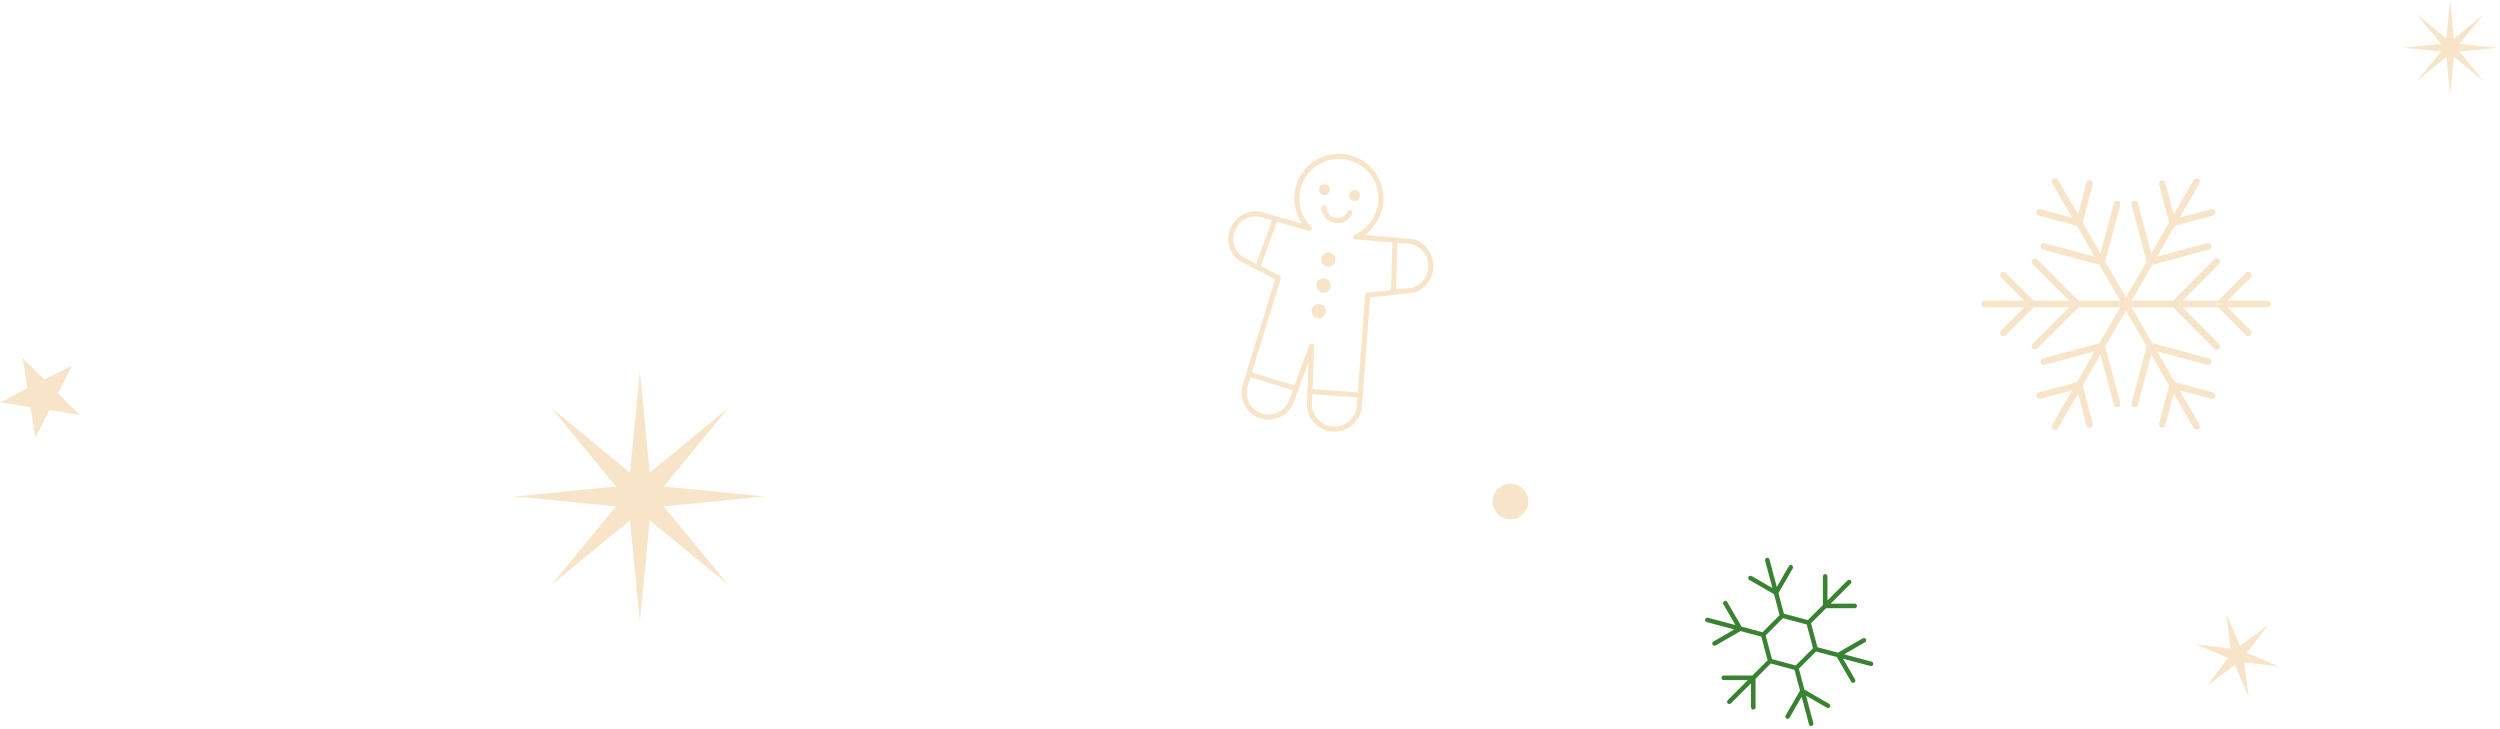 <svg width="634" height="185" viewBox="0 0 634 185" fill="none" xmlns="http://www.w3.org/2000/svg">
<path d="M320.444 106.308C320.246 106.271 320.048 106.224 319.851 106.169C316.222 105.149 314.1 101.367 315.12 97.738L323.408 70.8L315.177 66.611C312.114 65.166 310.703 61.434 311.966 58.111C313.227 54.79 316.775 52.898 320.041 53.804L330.204 56.713C328.528 54.271 327.861 51.245 328.404 48.277C329.526 42.142 335.431 38.063 341.567 39.186C341.589 39.19 341.611 39.194 341.632 39.198C344.577 39.754 347.134 41.416 348.838 43.884C350.555 46.37 351.201 49.376 350.658 52.348C350.113 55.324 348.412 57.922 345.972 59.612L357.472 60.535C360.855 60.844 363.503 63.87 363.507 67.422C363.511 70.983 360.804 74.091 357.47 74.355L347.455 75.416L345.363 103.083C345.199 104.948 344.321 106.631 342.892 107.829C341.463 109.027 339.653 109.596 337.795 109.433C333.965 109.096 331.124 105.71 331.452 101.883L331.842 91.78L328.274 101.462C327.776 103.209 326.63 104.659 325.046 105.548C323.632 106.342 322.018 106.604 320.444 106.306V106.308ZM319.289 54.949C316.776 54.474 314.143 56 313.168 58.569C312.142 61.271 313.269 64.295 315.734 65.453C315.74 65.456 315.746 65.459 315.752 65.462L324.474 69.9C324.752 70.042 324.889 70.363 324.797 70.662L316.355 98.102C315.531 101.033 317.255 104.104 320.201 104.932C321.629 105.334 323.126 105.155 324.419 104.429C325.712 103.704 326.645 102.518 327.046 101.091C327.051 101.075 327.056 101.059 327.062 101.043L332.041 87.533C332.15 87.238 332.455 87.065 332.763 87.124H332.769C333.079 87.187 333.298 87.465 333.286 87.781L332.738 101.951C332.738 101.962 332.737 101.972 332.736 101.983C332.602 103.498 333.067 104.975 334.044 106.141C335.021 107.307 336.394 108.023 337.909 108.156C339.424 108.29 340.901 107.825 342.067 106.848C343.233 105.871 343.949 104.498 344.082 102.983L346.214 74.79C346.237 74.481 346.479 74.232 346.787 74.199L357.344 73.081C357.35 73.081 357.356 73.08 357.362 73.079C360.045 72.871 362.225 70.336 362.222 67.428C362.219 64.532 360.085 62.068 357.363 61.82L343.766 60.729C343.471 60.705 343.232 60.485 343.184 60.195C343.135 59.905 343.29 59.618 343.559 59.5C346.613 58.157 348.795 55.399 349.394 52.122C349.876 49.488 349.303 46.823 347.781 44.62C346.259 42.416 343.964 40.939 341.336 40.456C335.898 39.461 330.664 43.076 329.669 48.514C329.072 51.776 330.126 55.118 332.488 57.454C332.697 57.66 332.739 57.982 332.591 58.236C332.443 58.49 332.142 58.611 331.859 58.529L319.693 55.047C319.559 55.01 319.424 54.979 319.29 54.953L319.289 54.949Z" fill="#F8E4C8"/>
<path d="M337.253 48.345C337.115 49.098 336.393 49.597 335.64 49.459C334.887 49.321 334.388 48.599 334.526 47.846C334.664 47.093 335.386 46.594 336.139 46.732C336.892 46.87 337.391 47.592 337.253 48.345Z" fill="#F8E4C8"/>
<path d="M338.661 66.156C338.48 67.144 337.533 67.798 336.545 67.618C335.557 67.437 334.903 66.49 335.083 65.501C335.264 64.513 336.211 63.86 337.199 64.04C338.187 64.221 338.841 65.168 338.661 66.156Z" fill="#F8E4C8"/>
<path d="M337.416 72.749C337.235 73.737 336.288 74.391 335.3 74.211C334.312 74.03 333.658 73.083 333.838 72.095C334.019 71.107 334.966 70.453 335.954 70.633C336.942 70.814 337.596 71.761 337.416 72.749Z" fill="#F8E4C8"/>
<path d="M336.19 79.236C336.009 80.224 335.062 80.878 334.074 80.698C333.086 80.518 332.432 79.57 332.612 78.582C332.793 77.594 333.74 76.94 334.728 77.12C335.716 77.301 336.37 78.248 336.19 79.236Z" fill="#F8E4C8"/>
<path d="M344.915 49.839C344.777 50.592 344.055 51.091 343.302 50.953C342.549 50.815 342.05 50.093 342.188 49.34C342.326 48.587 343.048 48.088 343.801 48.226C344.554 48.364 345.053 49.086 344.915 49.839Z" fill="#F8E4C8"/>
<path d="M318.895 68.28C318.862 68.274 318.828 68.265 318.795 68.253C318.461 68.132 318.288 67.764 318.409 67.43L322.816 55.223C322.936 54.889 323.305 54.716 323.639 54.837C323.973 54.958 324.146 55.326 324.025 55.66L319.618 67.867C319.509 68.168 319.199 68.337 318.895 68.28Z" fill="#F8E4C8"/>
<path d="M353.272 74.773C352.967 74.715 352.741 74.444 352.75 74.124L353.099 61.151C353.109 60.796 353.404 60.516 353.759 60.526C354.115 60.536 354.394 60.831 354.384 61.186L354.035 74.159C354.025 74.514 353.73 74.794 353.375 74.784C353.34 74.784 353.305 74.779 353.272 74.773Z" fill="#F8E4C8"/>
<path d="M328.526 99.17C328.503 99.166 328.479 99.16 328.456 99.153L316.49 95.474C316.151 95.37 315.96 95.01 316.064 94.671C316.168 94.332 316.528 94.141 316.867 94.246L328.833 97.925C329.172 98.029 329.363 98.389 329.258 98.728C329.161 99.044 328.842 99.231 328.525 99.171L328.526 99.17Z" fill="#F8E4C8"/>
<path d="M332.077 99.882C331.76 99.822 331.531 99.532 331.556 99.202C331.583 98.848 331.891 98.583 332.245 98.609L344.806 99.553C345.161 99.58 345.425 99.888 345.399 100.242C345.372 100.596 345.064 100.861 344.71 100.835L332.149 99.891C332.125 99.889 332.101 99.886 332.077 99.882Z" fill="#F8E4C8"/>
<path d="M338.417 56.502C336.494 56.139 335.096 54.53 335.094 52.677C335.094 52.322 335.381 52.034 335.736 52.033C336.09 52.033 336.379 52.32 336.38 52.675C336.382 53.912 337.339 54.99 338.656 55.238C339.984 55.489 341.272 54.826 341.718 53.663C341.845 53.332 342.218 53.166 342.548 53.293C342.88 53.42 343.045 53.792 342.918 54.123C342.249 55.867 340.356 56.869 338.417 56.502Z" fill="#F8E4C8"/>
<path d="M575.158 158.478L569.799 165.578L577.99 169.048L569.162 167.958L570.252 176.786L566.783 168.595L559.682 173.954L565.041 166.853L556.85 163.384L565.678 164.474L564.588 155.646L568.057 163.837L575.158 158.478Z" fill="#F8E4C8"/>
<path d="M521.926 108.559L526.973 99.817L529.13 107.867C529.25 108.314 529.71 108.58 530.157 108.46C530.604 108.34 530.871 107.88 530.75 107.433L528.159 97.763L532.676 89.939L536.083 102.652C536.203 103.099 536.663 103.365 537.11 103.245C537.557 103.125 537.824 102.665 537.703 102.218L533.862 87.885L539.126 78.767L544.39 87.885L540.55 102.218C540.53 102.291 540.521 102.364 540.521 102.436C540.521 102.806 540.768 103.145 541.143 103.246C541.59 103.366 542.05 103.1 542.17 102.653L545.576 89.94L550.093 97.764L547.502 107.434C547.482 107.507 547.473 107.58 547.473 107.652C547.473 108.022 547.72 108.361 548.095 108.462C548.542 108.582 549.002 108.316 549.122 107.869L551.279 99.819L556.327 108.562C556.559 108.963 557.072 109.101 557.473 108.869C557.874 108.638 558.012 108.125 557.78 107.723L552.733 98.981L560.783 101.138C561.23 101.258 561.69 100.992 561.81 100.545C561.931 100.098 561.664 99.638 561.217 99.518L551.547 96.927L547.03 89.103L559.743 92.509C560.19 92.629 560.65 92.363 560.77 91.916C560.891 91.469 560.624 91.009 560.177 90.889L545.844 87.049L540.58 77.932H551.108L561.601 88.425C561.928 88.753 562.46 88.753 562.787 88.425C563.115 88.097 563.115 87.566 562.787 87.239L553.481 77.933H562.516L569.595 85.012C569.922 85.34 570.454 85.34 570.781 85.012C571.108 84.684 571.109 84.154 570.781 83.826L564.889 77.933H574.984C575.447 77.933 575.823 77.557 575.823 77.094C575.823 76.631 575.447 76.255 574.984 76.255H564.889L570.781 70.362C571.109 70.034 571.109 69.503 570.781 69.176C570.454 68.848 569.922 68.848 569.595 69.176L562.516 76.255H553.481L562.787 66.949C563.115 66.621 563.115 66.09 562.787 65.763C562.46 65.435 561.928 65.435 561.601 65.763L551.108 76.256H540.58L545.844 67.139L560.177 63.298C560.624 63.178 560.891 62.718 560.77 62.271C560.65 61.824 560.19 61.558 559.743 61.678L547.03 65.084L551.547 57.26L561.217 54.669C561.664 54.549 561.931 54.089 561.81 53.642C561.69 53.195 561.23 52.929 560.783 53.049L552.733 55.206L557.78 46.464C558.012 46.063 557.874 45.55 557.473 45.318C557.072 45.086 556.559 45.224 556.327 45.625L551.279 54.368L549.122 46.318C549.002 45.871 548.542 45.605 548.095 45.725C547.72 45.825 547.473 46.164 547.473 46.535C547.473 46.607 547.482 46.68 547.502 46.753L550.093 56.423L545.576 64.247L542.17 51.534C542.05 51.087 541.59 50.821 541.143 50.941C540.768 51.041 540.521 51.38 540.521 51.751C540.521 51.823 540.53 51.896 540.55 51.969L544.39 66.302L539.126 75.42L533.862 66.302L537.703 51.969C537.824 51.522 537.557 51.062 537.11 50.942C536.663 50.822 536.203 51.088 536.083 51.535L532.677 64.248L528.16 56.424L530.751 46.754C530.872 46.307 530.605 45.847 530.158 45.727C529.711 45.607 529.251 45.873 529.131 46.32L526.974 54.37L521.927 45.628C521.695 45.227 521.182 45.089 520.781 45.321C520.512 45.476 520.361 45.758 520.361 46.048C520.361 46.19 520.397 46.334 520.474 46.467L525.521 55.209L517.471 53.052C517.024 52.932 516.564 53.198 516.444 53.645C516.424 53.718 516.415 53.791 516.415 53.863C516.415 54.233 516.662 54.572 517.037 54.673L526.707 57.264L531.224 65.088L518.511 61.682C518.064 61.562 517.604 61.828 517.484 62.275C517.464 62.348 517.455 62.421 517.455 62.493C517.455 62.863 517.702 63.202 518.077 63.303L532.41 67.144L537.674 76.261H527.146L516.653 65.768C516.326 65.44 515.794 65.44 515.467 65.768C515.303 65.932 515.221 66.146 515.221 66.361C515.221 66.576 515.303 66.79 515.467 66.954L524.773 76.26H515.738L508.659 69.181C508.332 68.853 507.8 68.853 507.473 69.181C507.309 69.345 507.227 69.559 507.227 69.774C507.227 69.989 507.309 70.203 507.473 70.367L513.366 76.26H503.271C502.808 76.26 502.432 76.636 502.432 77.099C502.432 77.562 502.808 77.938 503.271 77.938H513.366L507.473 83.831C507.309 83.995 507.227 84.209 507.227 84.424C507.227 84.639 507.309 84.853 507.473 85.017C507.8 85.345 508.332 85.345 508.659 85.017L515.738 77.938H524.773L515.467 87.244C515.303 87.408 515.221 87.622 515.221 87.837C515.221 88.052 515.303 88.266 515.467 88.43C515.794 88.758 516.326 88.758 516.653 88.43L527.146 77.937H537.674L532.41 87.054L518.077 90.894C517.702 90.994 517.455 91.333 517.455 91.704C517.455 91.776 517.464 91.849 517.484 91.922C517.604 92.369 518.064 92.635 518.511 92.515L531.224 89.109L526.707 96.933L517.037 99.524C516.662 99.624 516.415 99.963 516.415 100.334C516.415 100.406 516.424 100.479 516.444 100.552C516.564 100.999 517.024 101.265 517.471 101.145L525.521 98.988L520.474 107.73C520.398 107.862 520.361 108.006 520.361 108.149C520.361 108.439 520.511 108.721 520.781 108.876C521.182 109.108 521.695 108.97 521.927 108.569L521.926 108.559Z" fill="#F8E4C8"/>
<path d="M164.773 131.949L184.705 148.34L168.314 128.408L193.999 125.903L168.314 123.399L184.705 103.466L164.773 119.857L162.268 94.172L159.764 119.857L139.831 103.466L156.222 123.399L130.537 125.903L156.222 128.408L139.831 148.34L159.764 131.949L162.268 157.634L164.773 131.949Z" fill="#F8E4C8"/>
<path d="M18.266 92.724L14.708 99.701L20.248 105.237L12.513 104.01L8.959 110.989L7.736 103.253L0 102.031L6.98 98.477L5.752 90.742L11.289 96.282L18.266 92.724Z" fill="#F8E4C8"/>
<path d="M383.072 131.678C385.563 131.678 387.582 129.659 387.582 127.168C387.582 124.677 385.563 122.658 383.072 122.658C380.581 122.658 378.562 124.677 378.562 127.168C378.562 129.659 380.581 131.678 383.072 131.678Z" fill="#F8E4C8"/>
<path d="M459.866 183.392L458.018 176.434L463.287 179.476C463.561 179.634 463.912 179.541 464.07 179.267C464.228 178.993 464.135 178.641 463.86 178.483L457.602 174.871L456.196 169.58L460.549 165.228L465.839 166.634L469.452 172.892C469.478 172.937 469.508 172.976 469.543 173.011C469.722 173.19 470.005 173.233 470.235 173.101C470.509 172.943 470.603 172.593 470.445 172.319L467.403 167.049L474.36 168.897C474.666 168.978 474.98 168.797 475.061 168.491C475.142 168.185 474.96 167.871 474.654 167.79L467.67 165.933L472.977 162.869C473.251 162.711 473.345 162.361 473.187 162.087C473.029 161.812 472.678 161.718 472.404 161.876L466.1 165.515L460.907 164.136L459.279 158.061L463.104 154.236H470.356C470.672 154.236 470.929 153.979 470.929 153.663C470.929 153.347 470.672 153.09 470.356 153.09H464.25L469.35 147.989C469.574 147.765 469.574 147.402 469.35 147.179C469.126 146.956 468.763 146.955 468.54 147.179L463.44 152.28V146.173C463.44 145.857 463.183 145.6 462.867 145.6C462.551 145.6 462.294 145.857 462.294 146.173V153.426L458.464 157.256L452.396 155.629L451.014 150.428L454.653 144.124C454.811 143.85 454.718 143.5 454.443 143.342C454.169 143.184 453.818 143.277 453.66 143.551L450.596 148.858L448.74 141.874C448.658 141.568 448.345 141.386 448.039 141.467C447.733 141.548 447.551 141.862 447.632 142.168L449.48 149.124L444.211 146.082C443.937 145.924 443.586 146.019 443.428 146.293C443.295 146.523 443.34 146.806 443.519 146.985C443.554 147.02 443.593 147.05 443.638 147.075L449.896 150.689L451.306 155.993L446.963 160.337L441.658 158.926L438.045 152.668C437.887 152.393 437.536 152.301 437.262 152.459C436.988 152.617 436.894 152.967 437.052 153.241L440.094 158.511L433.137 156.663C432.831 156.582 432.517 156.763 432.436 157.069C432.382 157.274 432.445 157.483 432.585 157.623C432.654 157.692 432.742 157.743 432.843 157.77L439.828 159.626L434.521 162.691C434.247 162.849 434.153 163.199 434.311 163.473C434.337 163.518 434.367 163.557 434.402 163.592C434.581 163.771 434.864 163.815 435.094 163.683L441.398 160.043L446.661 161.441L448.27 167.447L444.394 171.324H437.142C436.826 171.324 436.569 171.581 436.569 171.897C436.569 172.055 436.633 172.198 436.737 172.301C436.841 172.404 436.984 172.47 437.142 172.47H443.248L438.148 177.569C437.924 177.793 437.924 178.156 438.148 178.379C438.372 178.602 438.735 178.603 438.958 178.379L444.058 173.28V179.386C444.058 179.544 444.122 179.687 444.226 179.79C444.33 179.893 444.473 179.959 444.631 179.959C444.947 179.959 445.204 179.702 445.204 179.386V172.134L449.074 168.264L455.087 169.874L456.483 175.129L452.844 181.433C452.711 181.663 452.756 181.947 452.935 182.126C452.97 182.161 453.009 182.192 453.054 182.217C453.328 182.375 453.679 182.28 453.837 182.006L456.901 176.699L458.757 183.683C458.784 183.785 458.836 183.872 458.905 183.941C459.045 184.081 459.253 184.144 459.458 184.09C459.764 184.009 459.946 183.695 459.865 183.389L459.866 183.392ZM455.387 168.769L449.38 167.16L447.77 161.152L452.167 156.756L458.174 158.366L459.784 164.373L455.387 168.769Z" fill="#398231"/>
<path d="M622.315 14.403L629.915 20.652L623.666 13.052L633.458 12.098L623.666 11.143L629.915 3.543L622.315 9.792L621.36 0L620.405 9.792L612.806 3.543L619.055 11.143L609.262 12.098L619.055 13.052L612.806 20.652L620.405 14.403L621.36 24.196L622.315 14.403Z" fill="#F8E4C8"/>
</svg>
